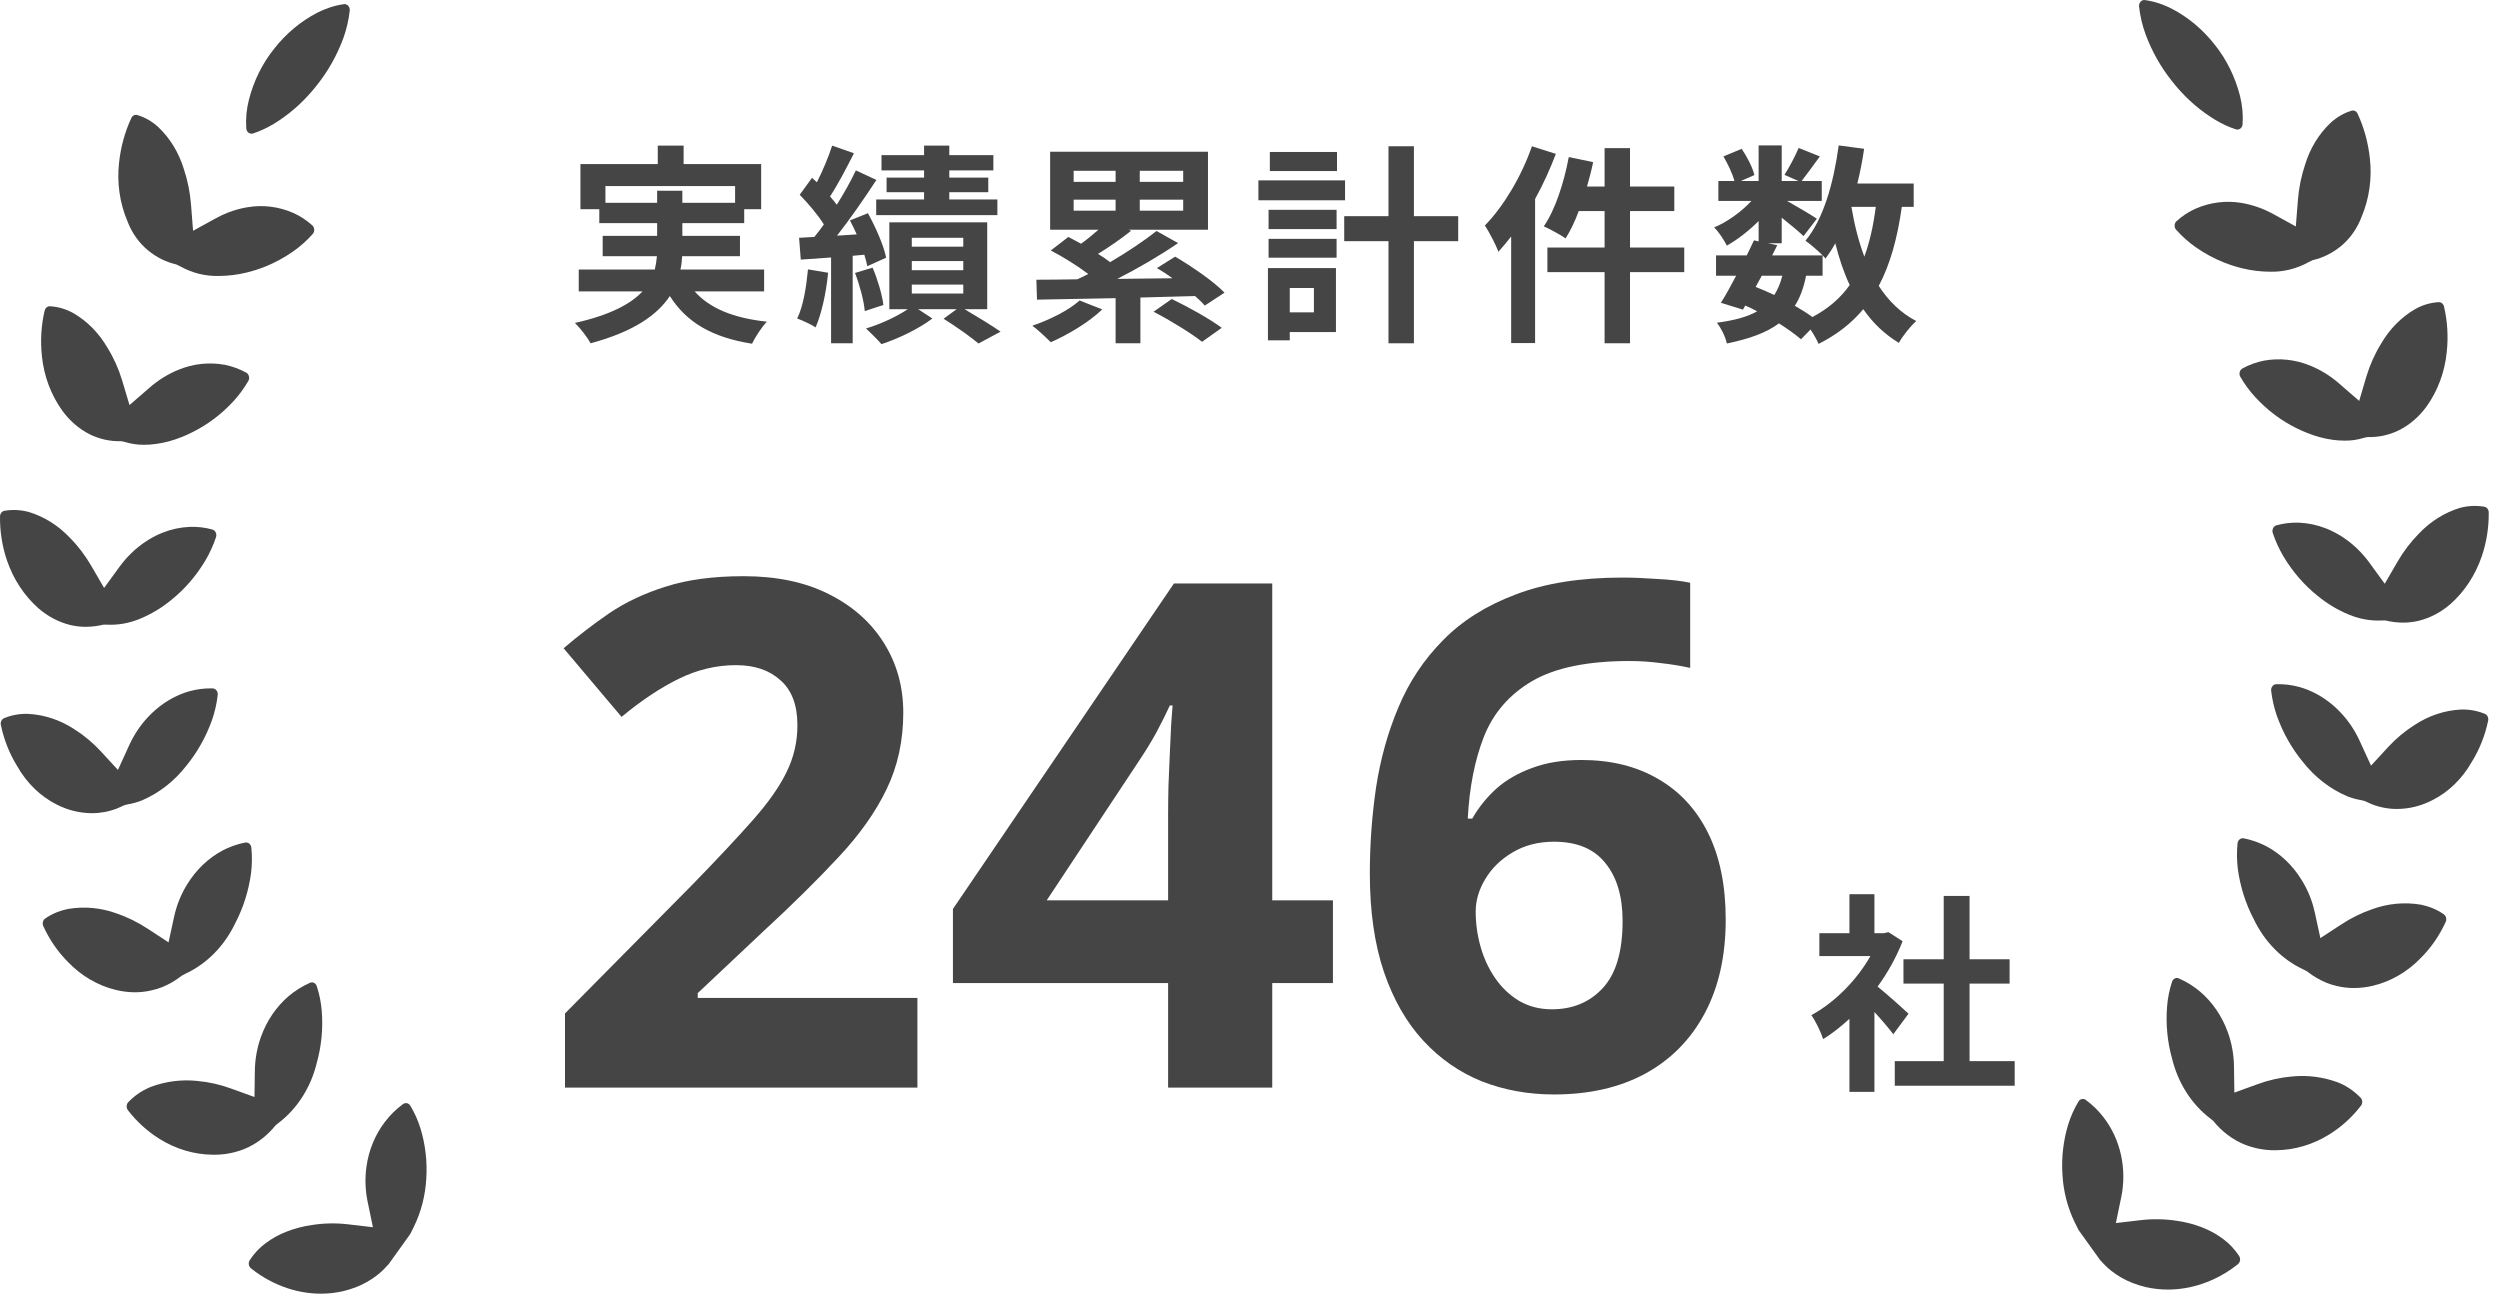 <svg width="177" height="92" viewBox="0 0 177 92" fill="none" xmlns="http://www.w3.org/2000/svg">
<path d="M153.759 5.723C154.544 6.734 155.471 7.595 156.503 8.273C156.949 8.571 157.42 8.82 157.909 9.017C158.037 9.067 158.169 9.116 158.301 9.158C158.335 9.17 158.37 9.176 158.406 9.176C158.48 9.175 158.553 9.15 158.615 9.104C158.66 9.07 158.698 9.024 158.726 8.972C158.753 8.919 158.77 8.86 158.775 8.799C158.82 8.12 158.758 7.437 158.59 6.783C158.248 5.44 157.637 4.203 156.803 3.164C155.956 2.083 154.915 1.213 153.748 0.611C153.567 0.518 153.382 0.436 153.186 0.358C152.756 0.185 152.311 0.066 151.858 0.003C151.802 -0.004 151.746 0.002 151.693 0.023C151.641 0.043 151.593 0.076 151.553 0.12C151.513 0.164 151.483 0.218 151.464 0.276C151.446 0.335 151.439 0.398 151.445 0.46C151.521 1.137 151.677 1.801 151.908 2.433C152.356 3.637 152.982 4.749 153.759 5.723Z" fill="#454545"/>
<path d="M155.436 14.779C154.954 14.995 154.505 15.291 154.101 15.655C154.061 15.692 154.028 15.737 154.004 15.789C153.98 15.84 153.967 15.896 153.964 15.954C153.961 16.011 153.969 16.069 153.987 16.123C154.005 16.176 154.034 16.225 154.07 16.266C154.483 16.729 154.94 17.139 155.435 17.488C156.074 17.936 156.755 18.305 157.466 18.587C157.881 18.752 158.305 18.887 158.735 18.992C159.383 19.151 160.044 19.234 160.708 19.237C161.663 19.264 162.609 19.028 163.464 18.552L163.737 18.42C164.465 18.254 165.151 17.913 165.748 17.419C166.386 16.891 166.887 16.18 167.196 15.362C167.743 14.073 167.948 12.635 167.787 11.22C167.671 10.113 167.377 9.038 166.918 8.049C166.88 7.965 166.817 7.898 166.74 7.86C166.663 7.822 166.576 7.813 166.495 7.837C165.951 8 165.444 8.292 165.01 8.693C164.179 9.477 163.555 10.498 163.204 11.646C162.928 12.464 162.755 13.321 162.69 14.191L162.544 16.033L160.951 15.157C160.236 14.764 159.472 14.496 158.683 14.364C157.587 14.183 156.467 14.326 155.436 14.779Z" fill="#454545"/>
<path d="M167.03 28.384L165.642 27.18C165.016 26.628 164.316 26.193 163.567 25.888C162.514 25.454 161.379 25.332 160.272 25.536C159.75 25.642 159.242 25.827 158.765 26.087C158.718 26.112 158.676 26.149 158.643 26.193C158.609 26.238 158.585 26.29 158.571 26.346C158.557 26.402 158.553 26.461 158.561 26.518C158.569 26.577 158.587 26.631 158.616 26.68C158.922 27.209 159.282 27.696 159.687 28.133C160.54 29.057 161.535 29.802 162.624 30.331C162.849 30.442 163.089 30.549 163.34 30.648C163.931 30.889 164.545 31.055 165.17 31.141C165.445 31.178 165.721 31.197 165.998 31.198C166.461 31.204 166.922 31.137 167.369 30.998L167.618 30.943C168.39 30.97 169.158 30.803 169.865 30.453C170.625 30.066 171.294 29.485 171.816 28.758C172.599 27.656 173.089 26.331 173.229 24.933C173.348 23.852 173.283 22.757 173.036 21.703C173.015 21.612 172.966 21.531 172.898 21.474C172.83 21.418 172.747 21.39 172.663 21.393C172.087 21.424 171.523 21.589 171.007 21.877C170.025 22.442 169.191 23.283 168.59 24.319C168.144 25.037 167.792 25.821 167.542 26.649L167.03 28.384Z" fill="#454545"/>
<path d="M169.74 39.775L168.839 41.329L167.739 39.819C167.24 39.141 166.644 38.56 165.974 38.102C165.573 37.826 165.147 37.598 164.704 37.421C164.092 37.177 163.45 37.039 162.801 37.007C162.253 36.983 161.704 37.045 161.171 37.193C161.121 37.206 161.074 37.232 161.032 37.267C160.991 37.303 160.957 37.347 160.933 37.399C160.908 37.449 160.894 37.505 160.89 37.564C160.886 37.621 160.893 37.68 160.911 37.734C161.107 38.319 161.362 38.877 161.67 39.396C162.321 40.485 163.143 41.433 164.097 42.194C164.773 42.748 165.517 43.194 166.305 43.515C167.055 43.828 167.855 43.97 168.656 43.93H168.892C169.302 44.029 169.719 44.08 170.138 44.082C170.504 44.081 170.868 44.039 171.226 43.957C172.048 43.755 172.819 43.351 173.484 42.775C174.485 41.891 175.253 40.721 175.709 39.389C176.048 38.394 176.215 37.337 176.202 36.272C176.2 36.175 176.167 36.084 176.11 36.011C176.053 35.938 175.975 35.89 175.89 35.876C175.312 35.777 174.722 35.806 174.154 35.961C173.075 36.291 172.085 36.91 171.27 37.767C170.683 38.358 170.169 39.034 169.74 39.775Z" fill="#454545"/>
<path d="M175.925 50.539L175.86 50.513C175.334 50.308 174.779 50.214 174.222 50.236C173.078 50.297 171.964 50.666 170.975 51.313C170.282 51.748 169.643 52.28 169.072 52.899L167.869 54.207L167.084 52.497C166.738 51.728 166.274 51.033 165.713 50.443C165.045 49.735 164.254 49.189 163.388 48.839C163.198 48.764 163.004 48.697 162.808 48.642C162.267 48.493 161.71 48.425 161.153 48.441C161.102 48.443 161.052 48.457 161.006 48.481C160.96 48.506 160.919 48.542 160.885 48.585C160.852 48.629 160.827 48.679 160.812 48.733C160.797 48.789 160.792 48.846 160.798 48.902C160.868 49.511 161.003 50.107 161.201 50.678C161.63 51.879 162.251 52.981 163.033 53.931C163.883 55.016 164.957 55.851 166.161 56.367C166.489 56.498 166.828 56.593 167.173 56.65L167.419 56.712C167.665 56.829 167.796 56.889 167.929 56.941C168.503 57.165 169.107 57.278 169.714 57.274H169.731C170.585 57.268 171.428 57.056 172.204 56.656C173.35 56.081 174.32 55.143 174.993 53.957C175.546 53.07 175.942 52.072 176.162 51.019C176.182 50.921 176.169 50.818 176.125 50.729C176.082 50.64 176.01 50.573 175.925 50.539Z" fill="#454545"/>
<path d="M173.023 64.733C172.759 64.549 172.478 64.398 172.184 64.282C171.931 64.182 171.671 64.105 171.406 64.052C170.26 63.858 169.088 63.962 167.984 64.36C167.202 64.626 166.452 64.995 165.748 65.46L164.282 66.418L163.886 64.594C163.707 63.777 163.395 63.004 162.964 62.315C162.336 61.285 161.476 60.46 160.47 59.922C160.281 59.823 160.087 59.734 159.89 59.658C159.551 59.524 159.203 59.422 158.849 59.353C158.799 59.343 158.748 59.345 158.699 59.359C158.65 59.371 158.604 59.396 158.563 59.429C158.523 59.463 158.489 59.505 158.464 59.554C158.438 59.603 158.422 59.657 158.416 59.712C158.358 60.315 158.365 60.923 158.438 61.524C158.608 62.773 158.988 63.973 159.559 65.064C160.324 66.67 161.564 67.931 163.067 68.631L163.342 68.775C163.77 69.114 164.237 69.386 164.73 69.587C164.958 69.679 165.192 69.752 165.43 69.806C165.835 69.904 166.248 69.953 166.662 69.952C167.119 69.951 167.574 69.895 168.021 69.787C169.287 69.481 170.455 68.799 171.404 67.814C172.124 67.094 172.718 66.231 173.156 65.269C173.198 65.176 173.208 65.07 173.183 64.972C173.158 64.873 173.101 64.787 173.023 64.733Z" fill="#454545"/>
<path d="M165.687 76.701L165.512 76.629C164.467 76.246 163.363 76.105 162.268 76.215C161.438 76.287 160.62 76.472 159.83 76.762L158.193 77.356L158.167 75.505C158.156 74.675 158.008 73.855 157.731 73.085C157.319 71.945 156.64 70.95 155.765 70.204C155.305 69.82 154.8 69.506 154.265 69.272C154.22 69.25 154.171 69.239 154.122 69.239C154.073 69.239 154.025 69.25 153.98 69.272C153.89 69.317 153.819 69.399 153.783 69.501C153.596 70.069 153.476 70.662 153.429 71.264C153.329 72.507 153.449 73.76 153.783 74.951C154.206 76.685 155.171 78.193 156.503 79.201L156.696 79.357C157.306 80.116 158.075 80.694 158.934 81.041C159.609 81.306 160.319 81.44 161.035 81.437H161.126C162.457 81.427 163.765 81.038 164.926 80.31C165.771 79.787 166.526 79.1 167.157 78.283C167.218 78.203 167.25 78.099 167.245 77.994C167.24 77.888 167.199 77.788 167.131 77.715C166.709 77.281 166.22 76.937 165.687 76.701Z" fill="#454545"/>
<path d="M157.375 87.702C156.927 87.373 156.443 87.106 155.936 86.909C155.34 86.675 154.723 86.514 154.095 86.43C153.256 86.302 152.406 86.287 151.563 86.386L149.804 86.592L150.187 84.743C150.388 83.762 150.381 82.744 150.165 81.767C149.95 80.791 149.532 79.886 148.946 79.123C148.576 78.639 148.145 78.218 147.668 77.871C147.587 77.813 147.488 77.791 147.392 77.813C147.297 77.834 147.213 77.896 147.158 77.985C146.859 78.481 146.617 79.017 146.439 79.581C146.083 80.735 145.941 81.958 146.022 83.175C146.089 84.347 146.382 85.487 146.88 86.521L147.143 87.05C147.153 87.07 147.165 87.09 147.178 87.108L148.67 89.187C148.68 89.201 148.692 89.216 148.704 89.23L149.03 89.574C149.167 89.717 149.313 89.847 149.467 89.964L149.507 89.996C149.957 90.345 150.447 90.624 150.965 90.826C151.276 90.948 151.594 91.049 151.917 91.125C152.434 91.242 152.96 91.302 153.487 91.302C154.298 91.3 155.104 91.167 155.881 90.904C156.799 90.601 157.666 90.126 158.445 89.503C158.524 89.44 158.578 89.344 158.594 89.236C158.61 89.129 158.588 89.019 158.532 88.93C158.217 88.445 157.825 88.028 157.375 87.702Z" fill="#454545"/>
<path d="M17.596 9.397C17.657 9.443 17.73 9.468 17.805 9.468C17.84 9.468 17.875 9.463 17.909 9.452C18.041 9.408 18.174 9.361 18.302 9.309C18.788 9.113 19.259 8.865 19.703 8.568C20.736 7.889 21.663 7.027 22.448 6.015C23.227 5.04 23.854 3.927 24.302 2.72C24.532 2.089 24.686 1.427 24.762 0.751C24.768 0.689 24.762 0.626 24.744 0.568C24.724 0.509 24.695 0.455 24.654 0.411C24.614 0.368 24.567 0.334 24.515 0.314C24.462 0.293 24.405 0.287 24.349 0.294C23.896 0.357 23.451 0.477 23.023 0.65C22.826 0.727 22.642 0.811 22.462 0.902C21.294 1.504 20.253 2.374 19.407 3.455C18.573 4.493 17.963 5.729 17.622 7.069C17.453 7.726 17.39 8.41 17.436 9.091C17.441 9.152 17.457 9.211 17.485 9.264C17.512 9.317 17.55 9.362 17.596 9.397Z" fill="#454545"/>
<path d="M10.467 17.715C11.063 18.211 11.749 18.554 12.476 18.72L12.748 18.852C13.603 19.329 14.55 19.565 15.505 19.538C16.168 19.534 16.829 19.452 17.476 19.292C17.907 19.188 18.33 19.052 18.745 18.888C19.456 18.605 20.137 18.236 20.776 17.787C21.27 17.439 21.728 17.03 22.14 16.567C22.176 16.526 22.204 16.477 22.223 16.423C22.241 16.369 22.249 16.311 22.246 16.253C22.243 16.196 22.23 16.139 22.206 16.088C22.182 16.037 22.149 15.991 22.109 15.955C21.705 15.591 21.255 15.295 20.773 15.079C19.742 14.627 18.623 14.486 17.528 14.671C17.041 14.75 16.562 14.882 16.098 15.067C15.813 15.181 15.534 15.313 15.262 15.464L13.67 16.34L13.525 14.498C13.459 13.628 13.287 12.772 13.012 11.955C12.661 10.806 12.038 9.786 11.209 9.001C10.774 8.599 10.266 8.307 9.721 8.144C9.64 8.12 9.553 8.128 9.476 8.166C9.4 8.204 9.337 8.27 9.298 8.354C8.84 9.344 8.545 10.418 8.429 11.525C8.27 12.938 8.475 14.371 9.02 15.658C9.33 16.476 9.829 17.186 10.467 17.715Z" fill="#454545"/>
<path d="M4.395 29.051C4.916 29.778 5.582 30.358 6.34 30.744C7.047 31.093 7.814 31.26 8.586 31.235L8.836 31.291C9.282 31.429 9.743 31.496 10.206 31.492C10.482 31.491 10.759 31.472 11.033 31.433C11.658 31.348 12.272 31.183 12.864 30.941C13.115 30.842 13.355 30.735 13.573 30.623C14.661 30.094 15.655 29.35 16.508 28.429C16.913 27.99 17.273 27.502 17.581 26.975C17.609 26.926 17.627 26.87 17.635 26.813C17.643 26.755 17.639 26.697 17.625 26.64C17.611 26.584 17.587 26.531 17.553 26.486C17.52 26.442 17.478 26.405 17.432 26.381C16.952 26.121 16.444 25.935 15.92 25.829C14.815 25.626 13.682 25.747 12.631 26.182C11.883 26.486 11.183 26.923 10.557 27.473L9.169 28.679L8.649 26.939C8.4 26.113 8.048 25.33 7.604 24.614C7.003 23.576 6.171 22.734 5.189 22.168C4.673 21.88 4.11 21.715 3.534 21.683C3.45 21.68 3.367 21.708 3.299 21.764C3.231 21.821 3.182 21.902 3.16 21.993C2.914 23.047 2.849 24.143 2.968 25.224C3.112 26.624 3.607 27.951 4.395 29.051Z" fill="#454545"/>
<path d="M2.728 43.073C3.393 43.649 4.165 44.053 4.987 44.254C5.343 44.337 5.706 44.379 6.069 44.379C6.489 44.377 6.907 44.326 7.316 44.227H7.553C8.353 44.267 9.152 44.125 9.903 43.812C10.69 43.489 11.433 43.045 12.11 42.49C13.063 41.729 13.885 40.782 14.535 39.693C14.844 39.172 15.098 38.614 15.294 38.031C15.312 37.975 15.319 37.918 15.316 37.859C15.312 37.802 15.297 37.746 15.273 37.694C15.248 37.644 15.214 37.599 15.173 37.563C15.132 37.528 15.085 37.502 15.034 37.488C14.501 37.342 13.953 37.28 13.404 37.304C12.756 37.334 12.115 37.474 11.503 37.717C11.059 37.894 10.633 38.123 10.231 38.4C9.563 38.858 8.967 39.439 8.469 40.117L7.37 41.626L6.469 40.073C6.039 39.329 5.522 38.65 4.932 38.057C4.117 37.199 3.125 36.578 2.044 36.249C1.478 36.095 0.889 36.067 0.313 36.164C0.228 36.179 0.15 36.227 0.093 36.299C0.036 36.373 0.003 36.465 0.001 36.56C-0.012 37.628 0.156 38.687 0.496 39.685C0.953 41.018 1.724 42.189 2.728 43.073Z" fill="#454545"/>
<path d="M6.486 57.573H6.503C7.11 57.575 7.714 57.463 8.287 57.24C8.419 57.188 8.551 57.129 8.797 57.011L9.042 56.948C9.387 56.892 9.726 56.797 10.054 56.666C11.258 56.15 12.332 55.315 13.181 54.23C13.963 53.278 14.584 52.174 15.013 50.974C15.211 50.404 15.346 49.807 15.415 49.2C15.421 49.144 15.416 49.086 15.401 49.031C15.386 48.977 15.361 48.927 15.328 48.883C15.295 48.84 15.254 48.804 15.208 48.779C15.162 48.755 15.111 48.741 15.06 48.739C14.503 48.723 13.946 48.791 13.405 48.941C13.213 48.995 13.019 49.062 12.829 49.137C11.964 49.487 11.173 50.032 10.506 50.74C9.945 51.329 9.48 52.025 9.133 52.794L8.35 54.511L7.146 53.202C6.575 52.584 5.934 52.05 5.241 51.616C4.254 50.972 3.142 50.603 2 50.542C1.443 50.52 0.888 50.613 0.362 50.818L0.296 50.845C0.211 50.878 0.14 50.946 0.096 51.035C0.052 51.123 0.04 51.227 0.06 51.325C0.279 52.379 0.675 53.375 1.228 54.263C1.901 55.45 2.871 56.388 4.017 56.962C4.792 57.36 5.633 57.568 6.486 57.573Z" fill="#454545"/>
<path d="M10.776 70.106C11.017 70.053 11.254 69.98 11.485 69.887C11.978 69.687 12.445 69.413 12.873 69.075L13.147 68.931C14.65 68.23 15.89 66.969 16.655 65.363C17.226 64.27 17.606 63.068 17.775 61.818C17.848 61.219 17.855 60.613 17.796 60.012C17.791 59.956 17.775 59.902 17.749 59.853C17.724 59.805 17.69 59.762 17.65 59.728C17.609 59.695 17.563 59.671 17.514 59.658C17.465 59.644 17.414 59.643 17.364 59.652C17.01 59.721 16.662 59.823 16.324 59.958C16.127 60.034 15.935 60.122 15.747 60.221C14.74 60.76 13.879 61.586 13.25 62.615C12.82 63.304 12.508 64.077 12.329 64.895L11.933 66.719L10.468 65.761C9.763 65.296 9.012 64.927 8.23 64.661C7.127 64.265 5.958 64.159 4.813 64.354C4.548 64.407 4.287 64.483 4.034 64.584C3.74 64.699 3.459 64.85 3.196 65.034C3.119 65.088 3.063 65.173 3.038 65.27C3.014 65.368 3.022 65.472 3.062 65.563C3.499 66.524 4.091 67.385 4.808 68.104C5.757 69.094 6.928 69.779 8.197 70.087C8.643 70.196 9.098 70.251 9.555 70.254C9.966 70.254 10.375 70.205 10.776 70.106Z" fill="#454545"/>
<path d="M19.513 79.671L19.707 79.513C21.039 78.506 22.003 76.998 22.425 75.263C22.759 74.072 22.88 72.819 22.78 71.576C22.732 70.975 22.613 70.382 22.425 69.814C22.39 69.711 22.319 69.628 22.229 69.584C22.184 69.563 22.136 69.552 22.087 69.552C22.038 69.552 21.989 69.563 21.944 69.584C21.408 69.819 20.902 70.134 20.441 70.521C19.568 71.266 18.89 72.26 18.48 73.399C18.202 74.169 18.054 74.989 18.043 75.819L18.017 77.668L16.381 77.076C15.591 76.785 14.773 76.601 13.944 76.528C12.848 76.416 11.742 76.558 10.697 76.944L10.515 77.019C9.986 77.256 9.5 77.599 9.082 78.032C9.013 78.105 8.972 78.205 8.967 78.311C8.963 78.416 8.994 78.52 9.056 78.601C9.686 79.418 10.44 80.103 11.283 80.627C12.444 81.356 13.751 81.744 15.082 81.755H15.175C15.89 81.757 16.6 81.623 17.275 81.359C18.134 81.011 18.903 80.431 19.513 79.671Z" fill="#454545"/>
<path d="M29.048 78.279C28.993 78.19 28.909 78.128 28.814 78.107C28.719 78.086 28.62 78.107 28.538 78.166C28.061 78.512 27.631 78.934 27.26 79.418C26.562 80.325 26.105 81.434 25.942 82.618C25.832 83.423 25.858 84.243 26.019 85.037L26.403 86.888L24.645 86.682C23.804 86.583 22.955 86.597 22.117 86.725C21.489 86.81 20.871 86.971 20.273 87.205C19.766 87.401 19.283 87.668 18.835 87.998C18.385 88.323 17.994 88.739 17.679 89.223C17.623 89.311 17.6 89.422 17.617 89.529C17.633 89.635 17.686 89.731 17.765 89.795C18.543 90.418 19.409 90.892 20.326 91.196C21.103 91.459 21.91 91.591 22.721 91.593C23.249 91.593 23.776 91.533 24.294 91.415C24.614 91.338 24.93 91.24 25.239 91.117C25.757 90.915 26.249 90.635 26.699 90.286L26.737 90.255C26.889 90.139 27.032 90.011 27.167 89.872L27.499 89.52C27.512 89.507 27.523 89.493 27.534 89.478L29.024 87.399C29.037 87.38 29.049 87.36 29.06 87.34L29.322 86.811C29.821 85.778 30.113 84.637 30.18 83.465C30.261 82.248 30.119 81.025 29.763 79.871C29.586 79.308 29.346 78.774 29.048 78.279Z" fill="#454545"/>
<path d="M42.865 14.36V13.175H52.045V14.36H48.31V13.505H46.525V14.36H42.865ZM54.1 20.63V19.085H48.175C48.25 18.77 48.28 18.455 48.295 18.14H52.39V16.7H48.31V15.8H52.69V14.81H53.89V11.615H48.4V10.31H46.57V11.615H41.095V14.81H42.43V15.8H46.525V16.7H42.67V18.14H46.51C46.48 18.455 46.435 18.77 46.36 19.085H40.975V20.63H45.49C44.665 21.515 43.225 22.295 40.705 22.865C41.095 23.24 41.605 23.915 41.815 24.305C44.875 23.48 46.54 22.295 47.425 20.96C48.61 22.82 50.395 23.885 53.245 24.335C53.47 23.855 53.935 23.15 54.295 22.775C51.925 22.52 50.245 21.83 49.18 20.63H54.1Z" fill="#454545"/>
<path d="M65.425 12.575H62.77V13.61H65.425V14.12H62.035V15.23H70.615V14.12H67.21V13.61H69.97V12.575H67.21V12.065H70.33V10.985H67.21V10.31H65.425V10.985H62.41V12.065H65.425V12.575ZM57.205 19.07C57.085 20.33 56.875 21.665 56.44 22.55C56.8 22.685 57.445 22.97 57.745 23.18C58.165 22.22 58.495 20.735 58.63 19.31L57.205 19.07ZM61.195 18.035C61.285 18.335 61.36 18.605 61.405 18.845L62.74 18.245C62.575 17.405 62.005 16.1 61.45 15.095L60.175 15.605C60.34 15.92 60.505 16.25 60.655 16.595L59.26 16.685C60.205 15.485 61.225 14 62.05 12.74L60.595 12.065C60.25 12.8 59.77 13.655 59.245 14.495C59.11 14.315 58.945 14.105 58.765 13.91C59.32 13.07 59.935 11.885 60.46 10.85L58.915 10.31C58.675 11.075 58.255 12.08 57.835 12.905C57.715 12.8 57.595 12.695 57.49 12.59L56.62 13.79C57.22 14.405 57.91 15.215 58.33 15.89C58.105 16.205 57.88 16.505 57.655 16.775L56.575 16.835L56.695 18.38L58.84 18.23V24.305H60.37V18.11L61.195 18.035ZM60.535 19.325C60.865 20.18 61.165 21.29 61.225 22.025L62.545 21.59C62.455 20.87 62.14 19.79 61.78 18.95L60.535 19.325ZM64.555 20.15H68.2V20.78H64.555V20.15ZM64.555 18.485H68.2V19.13H64.555V18.485ZM64.555 16.835H68.2V17.465H64.555V16.835ZM69.895 21.89V15.74H62.965V21.89H64.27C63.52 22.4 62.335 22.955 61.315 23.255C61.645 23.57 62.14 24.05 62.41 24.365C63.61 23.975 65.095 23.255 66.01 22.55L65.005 21.89H67.735L66.805 22.565C67.69 23.12 68.725 23.855 69.28 24.32L70.84 23.48C70.24 23.06 69.205 22.43 68.29 21.89H69.895Z" fill="#454545"/>
<path d="M76.435 21.275C75.655 21.98 74.32 22.64 73.09 23.06C73.465 23.33 74.08 23.915 74.395 24.23C75.625 23.69 77.11 22.805 78.04 21.905L76.435 21.275ZM76.015 14.135H78.985V14.915H76.015V14.135ZM76.015 12.095H78.985V12.875H76.015V12.095ZM83.77 12.875H80.695V12.095H83.77V12.875ZM83.77 14.915H80.695V14.135H83.77V14.915ZM86.695 20.72C85.93 19.925 84.4 18.875 83.2 18.17L81.91 18.98C82.27 19.19 82.645 19.43 83.005 19.7L79.105 19.745C80.575 18.995 82.12 18.095 83.41 17.21L81.88 16.355C81.01 17.045 79.825 17.84 78.595 18.56C78.34 18.365 78.055 18.17 77.74 17.975C78.475 17.525 79.33 16.94 80.08 16.34L79.915 16.265H85.525V10.745H74.35V16.265H77.77C77.38 16.61 76.96 16.955 76.54 17.255C76.225 17.09 75.925 16.925 75.64 16.775L74.395 17.735C75.265 18.185 76.3 18.83 77.05 19.4C76.78 19.535 76.525 19.67 76.27 19.775C75.19 19.79 74.215 19.805 73.375 19.805L73.42 21.215C74.935 21.185 76.885 21.155 78.985 21.11V24.305H80.74V21.065C82.015 21.035 83.32 20.99 84.61 20.96C84.88 21.2 85.12 21.425 85.3 21.635L86.695 20.72ZM81.67 22.07C82.84 22.67 84.37 23.615 85.105 24.2L86.5 23.21C85.66 22.58 84.085 21.71 82.96 21.17L81.67 22.07Z" fill="#454545"/>
<path d="M94.66 10.76H89.905V12.11H94.66V10.76ZM95.23 12.77H89.095V14.18H95.23V12.77ZM93.025 20.39V22.115H91.315V20.39H93.025ZM94.585 18.98H89.77V24.095H91.315V23.51H94.585V18.98ZM89.815 18.245H94.63V16.91H89.815V18.245ZM89.815 16.22H94.63V14.855H89.815V16.22ZM103.24 15.305H100.105V10.355H98.305V15.305H95.17V17.075H98.305V24.305H100.105V17.075H103.24V15.305Z" fill="#454545"/>
<path d="M108.46 10.355C107.725 12.485 106.45 14.615 105.13 15.965C105.43 16.415 105.925 17.375 106.09 17.825C106.39 17.495 106.69 17.12 106.99 16.745V24.29H108.685V14.09C109.255 13.055 109.75 11.96 110.155 10.895L108.46 10.355ZM119.245 17.525H115.405V14.945H118.54V13.205H115.405V10.49H113.605V13.205H112.36C112.525 12.635 112.675 12.065 112.795 11.48L111.07 11.12C110.725 12.95 110.11 14.855 109.3 16.025C109.735 16.22 110.515 16.64 110.845 16.88C111.175 16.355 111.505 15.68 111.775 14.945H113.605V17.525H109.555V19.265H113.605V24.305H115.405V19.265H119.245V17.525Z" fill="#454545"/>
<path d="M129.04 19.52V18.08C129.13 18.17 129.19 18.245 129.25 18.305C129.49 17.975 129.73 17.615 129.94 17.225C130.21 18.305 130.54 19.295 130.96 20.18C130.3 21.11 129.43 21.86 128.32 22.445C127.975 22.19 127.54 21.92 127.075 21.65C127.45 21.065 127.705 20.36 127.87 19.52H129.04ZM124.735 19.52H126.19C126.055 20.06 125.86 20.51 125.62 20.885C125.185 20.675 124.75 20.495 124.3 20.315L124.735 19.52ZM132.805 14.645C132.64 15.965 132.37 17.15 131.995 18.17C131.59 17.09 131.29 15.905 131.08 14.645H132.805ZM135.49 14.645V12.995H131.5C131.695 12.2 131.86 11.375 131.98 10.535L130.18 10.295C129.82 12.965 129.1 15.515 127.825 17.045C128.155 17.27 128.695 17.735 129.04 18.08H125.47L125.83 17.36L125.185 17.225H126.145V15.41C126.73 15.875 127.36 16.4 127.69 16.715L128.635 15.485C128.305 15.26 127.24 14.63 126.52 14.225H128.98V12.815H127.555C127.915 12.35 128.38 11.72 128.845 11.075L127.345 10.475C127.105 11.045 126.685 11.84 126.34 12.38L127.33 12.815H126.145V10.295H124.51V12.815H123.25L124.21 12.395C124.09 11.87 123.7 11.105 123.31 10.535L122.02 11.075C122.335 11.615 122.665 12.305 122.8 12.815H121.66V14.225H124C123.28 15.005 122.275 15.725 121.36 16.1C121.69 16.415 122.065 17 122.26 17.39C123.01 16.97 123.82 16.34 124.51 15.65V17.09L124.18 17.015C124.03 17.345 123.85 17.705 123.67 18.08H121.495V19.52H122.92C122.545 20.24 122.17 20.915 121.84 21.44L123.4 21.92L123.565 21.635C123.85 21.755 124.135 21.89 124.405 22.04C123.7 22.445 122.77 22.685 121.555 22.85C121.84 23.21 122.155 23.81 122.26 24.32C123.865 23.99 125.065 23.555 125.95 22.895C126.565 23.285 127.105 23.675 127.51 24.02L128.185 23.33C128.425 23.69 128.65 24.095 128.755 24.35C130.06 23.69 131.095 22.88 131.92 21.89C132.595 22.865 133.42 23.66 134.44 24.275C134.71 23.78 135.265 23.09 135.67 22.73C134.575 22.16 133.705 21.305 133.015 20.24C133.825 18.725 134.335 16.865 134.65 14.645H135.49Z" fill="#454545"/>
<path d="M64.953 77H40.002V71.751L48.962 62.693C50.769 60.838 52.217 59.292 53.308 58.055C54.414 56.801 55.212 55.662 55.7 54.637C56.205 53.611 56.457 52.513 56.457 51.341C56.457 49.925 56.058 48.867 55.261 48.167C54.48 47.451 53.43 47.093 52.111 47.093C50.728 47.093 49.385 47.41 48.083 48.045C46.781 48.68 45.422 49.583 44.006 50.755L39.904 45.897C40.93 45.018 42.012 44.188 43.151 43.406C44.307 42.625 45.642 41.998 47.155 41.526C48.685 41.038 50.516 40.794 52.648 40.794C54.992 40.794 57.002 41.217 58.679 42.063C60.371 42.91 61.673 44.065 62.585 45.53C63.496 46.979 63.952 48.623 63.952 50.462C63.952 52.431 63.562 54.23 62.78 55.857C61.999 57.485 60.86 59.096 59.362 60.691C57.881 62.286 56.091 64.052 53.991 65.989L49.401 70.311V70.652H64.953V77Z" fill="#454545"/>
<path d="M94.372 69.603H90.075V77H82.702V69.603H67.468V64.353L83.117 41.307H90.075V63.743H94.372V69.603ZM82.702 63.743V57.688C82.702 57.119 82.71 56.443 82.727 55.662C82.759 54.881 82.792 54.1 82.824 53.318C82.857 52.537 82.889 51.845 82.922 51.243C82.971 50.625 83.003 50.193 83.019 49.949H82.824C82.515 50.617 82.189 51.268 81.848 51.902C81.506 52.521 81.107 53.172 80.651 53.855L74.108 63.743H82.702Z" fill="#454545"/>
<path d="M96.984 61.839C96.984 59.788 97.131 57.762 97.424 55.76C97.733 53.742 98.262 51.845 99.011 50.071C99.759 48.281 100.809 46.702 102.16 45.335C103.511 43.952 105.228 42.869 107.312 42.088C109.395 41.29 111.918 40.892 114.88 40.892C115.58 40.892 116.394 40.924 117.321 40.989C118.265 41.038 119.047 41.128 119.665 41.258V47.288C119.014 47.142 118.314 47.028 117.565 46.946C116.833 46.849 116.101 46.8 115.368 46.8C112.406 46.8 110.111 47.272 108.483 48.216C106.872 49.16 105.733 50.47 105.065 52.147C104.414 53.807 104.032 55.743 103.918 57.957H104.235C104.691 57.16 105.261 56.452 105.944 55.833C106.644 55.215 107.491 54.726 108.483 54.368C109.476 53.994 110.64 53.807 111.975 53.807C114.058 53.807 115.865 54.254 117.395 55.149C118.924 56.028 120.104 57.306 120.935 58.982C121.765 60.659 122.18 62.702 122.18 65.11C122.18 67.682 121.683 69.895 120.69 71.751C119.698 73.606 118.29 75.031 116.467 76.023C114.66 77 112.512 77.488 110.021 77.488C108.199 77.488 106.498 77.179 104.919 76.561C103.34 75.926 101.957 74.966 100.769 73.68C99.58 72.394 98.653 70.774 97.985 68.821C97.318 66.852 96.984 64.524 96.984 61.839ZM109.875 71.458C111.356 71.458 112.561 70.954 113.488 69.944C114.416 68.935 114.88 67.356 114.88 65.208C114.88 63.467 114.473 62.099 113.659 61.106C112.862 60.097 111.649 59.593 110.021 59.593C108.915 59.593 107.938 59.845 107.092 60.35C106.262 60.838 105.619 61.465 105.163 62.23C104.707 62.978 104.479 63.751 104.479 64.549C104.479 65.379 104.593 66.201 104.821 67.015C105.049 67.829 105.391 68.569 105.847 69.236C106.302 69.904 106.864 70.441 107.531 70.848C108.215 71.255 108.996 71.458 109.875 71.458Z" fill="#454545"/>
<path d="M135.125 71.77C134.81 71.47 133.655 70.435 132.935 69.85C133.655 68.86 134.255 67.78 134.705 66.64L133.7 65.995L133.385 66.07H132.71V63.31H130.94V66.07H128.81V67.69H132.425C131.45 69.415 129.875 70.99 128.24 71.875C128.51 72.22 128.93 73.09 129.08 73.57C129.71 73.18 130.34 72.685 130.94 72.13V77.305H132.71V71.65C133.22 72.205 133.73 72.805 134.045 73.225L135.125 71.77ZM139.445 75.13V69.64H142.28V67.915H139.445V63.43H137.615V67.915H134.765V69.64H137.615V75.13H134.15V76.87H142.64V75.13H139.445Z" fill="#454545"/>
</svg>
